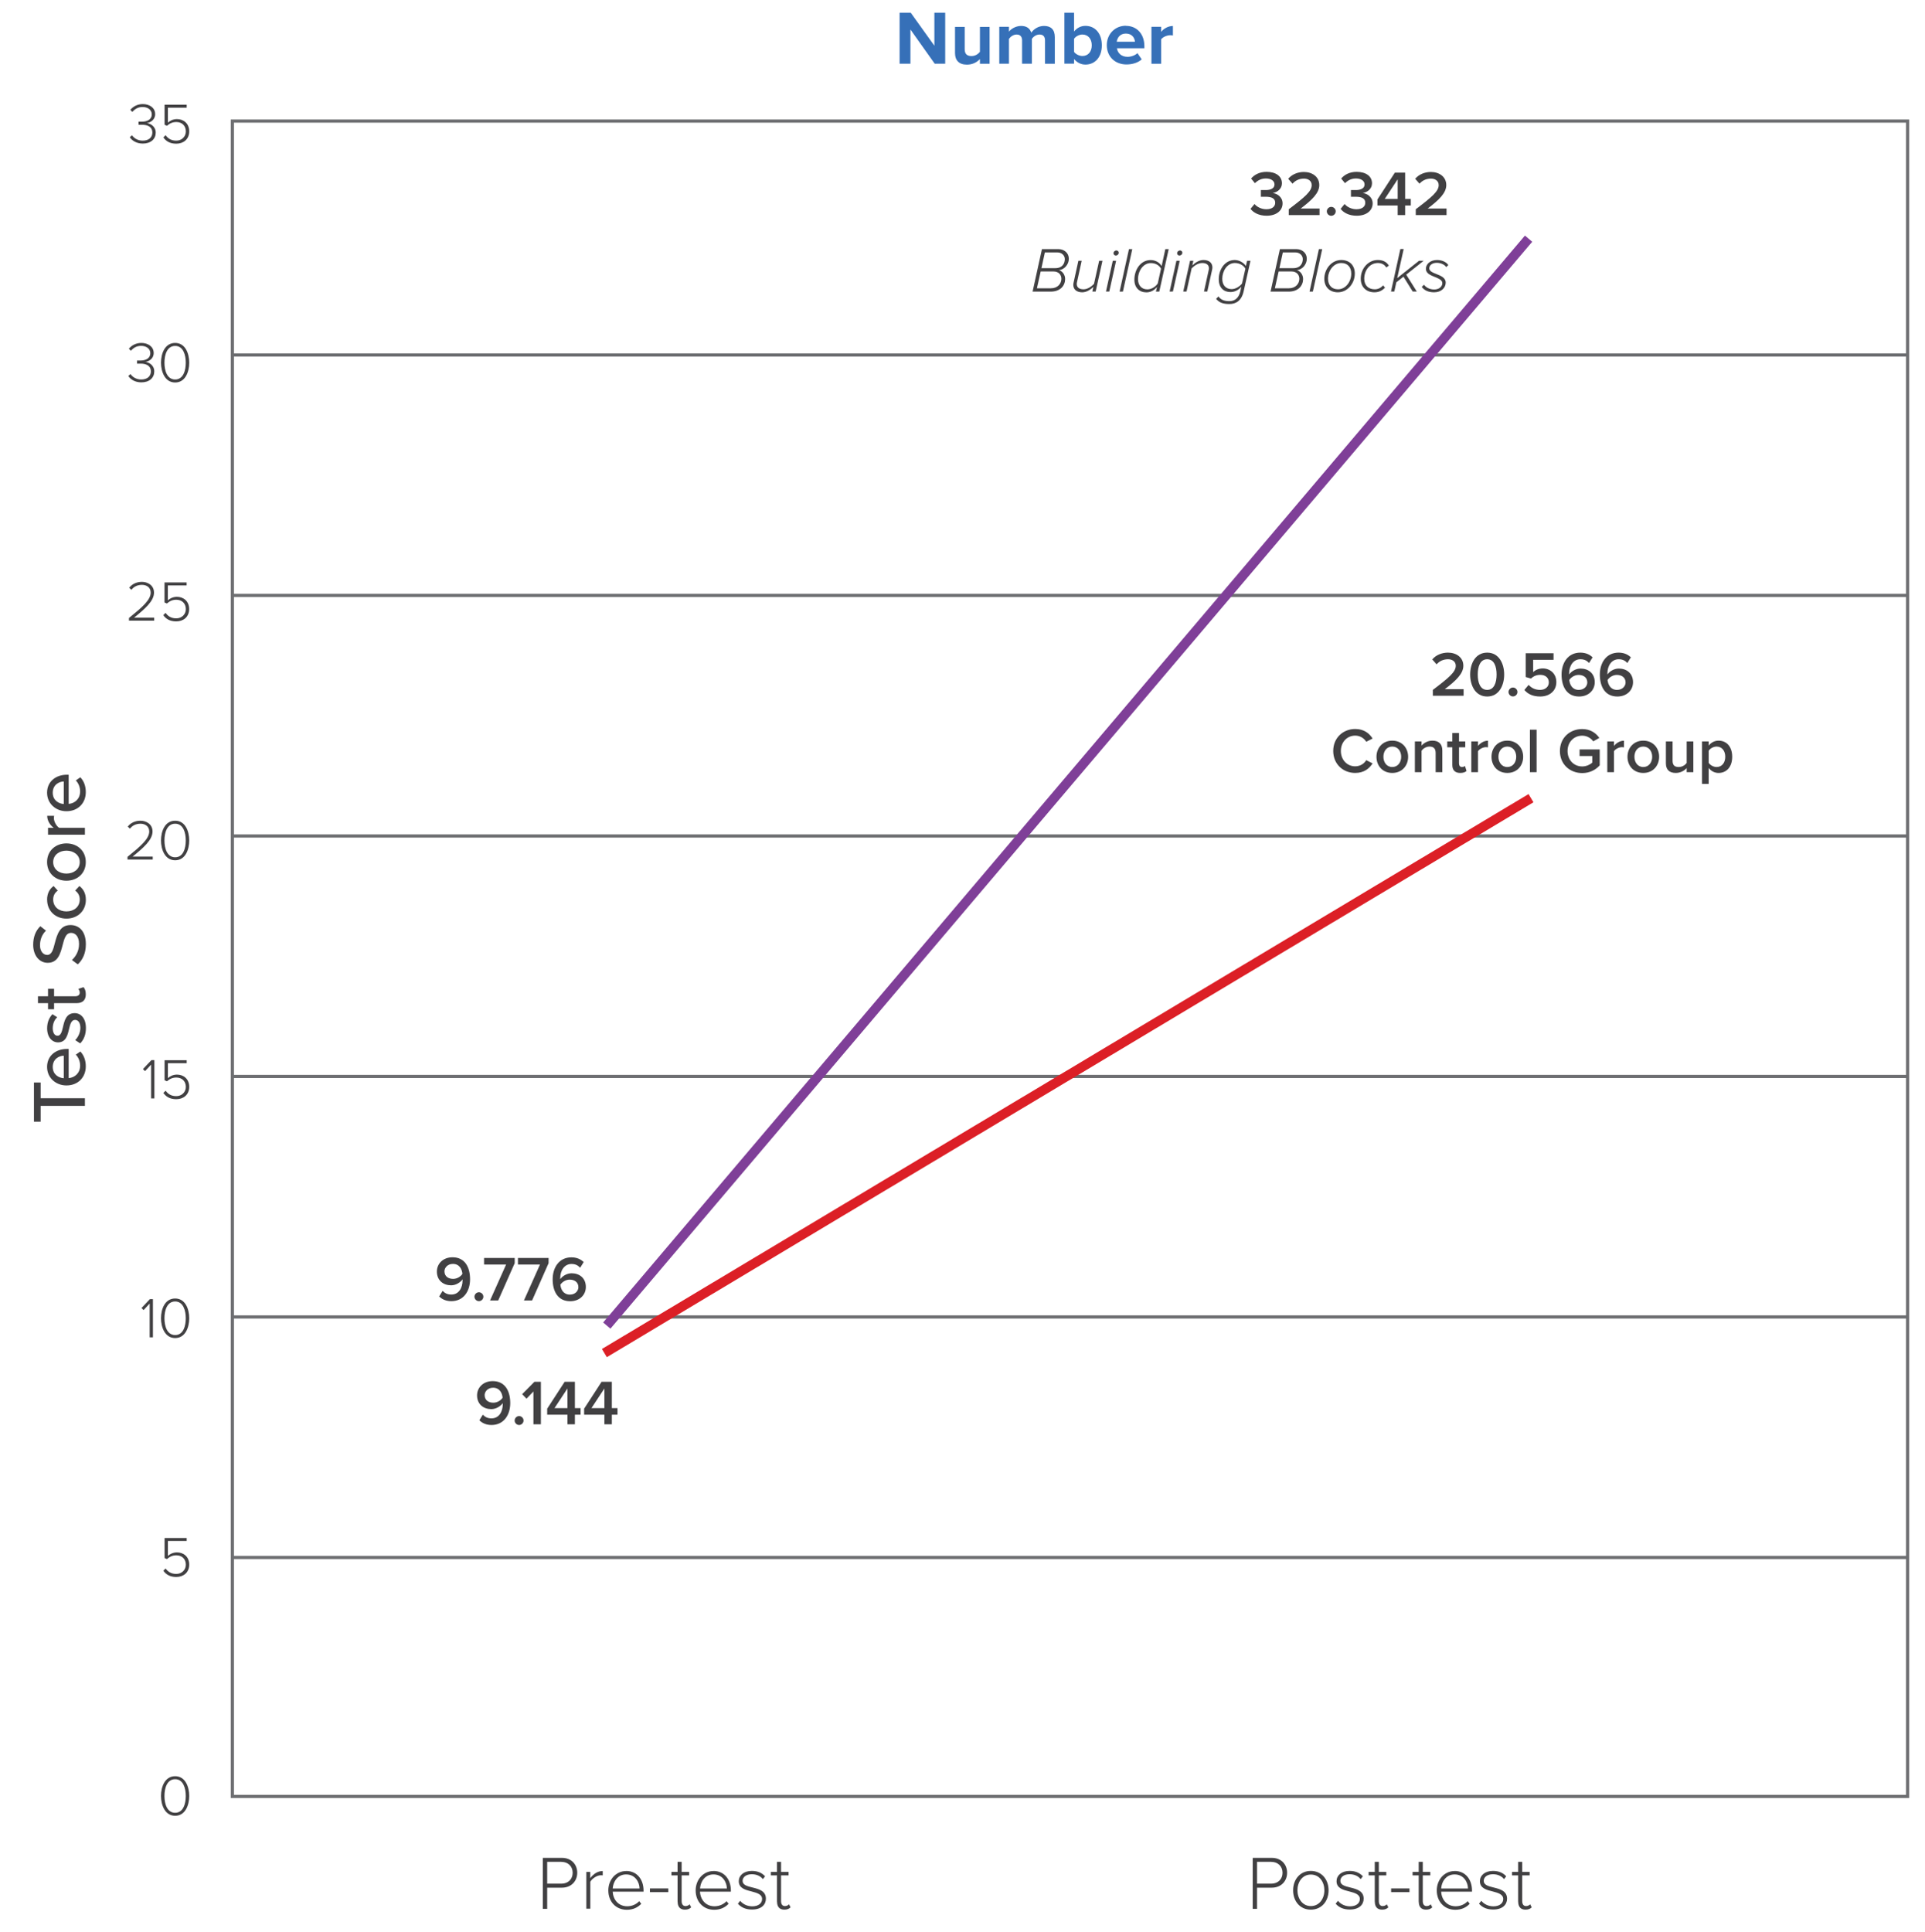 <?xml version="1.0" encoding="UTF-8"?><svg id="Layer_1" xmlns="http://www.w3.org/2000/svg" xmlns:xlink="http://www.w3.org/1999/xlink" viewBox="0 0 302.23 303.32"><defs><style>.cls-1{clip-path:url(#clippath);}.cls-2,.cls-3,.cls-4,.cls-5{fill:none;}.cls-2,.cls-6,.cls-7{stroke-width:0px;}.cls-3{stroke:#6d6e71;stroke-width:.5px;}.cls-4{stroke:#7f3f98;}.cls-4,.cls-5{stroke-width:1.5px;}.cls-5{stroke:#dc1f26;}.cls-6{fill:#3670b8;}.cls-7{fill:#414042;}</style><clipPath id="clippath"><rect class="cls-2" x="36.48" y="19" width="263.02" height="263.02"/></clipPath><clipPath id="clippath-1"><rect class="cls-2" x="-1256.88" y="-371.54" width="1399" height="270"/></clipPath></defs><g class="cls-1"><line class="cls-3" x1="33.03" y1="55.73" x2="306.42" y2="55.73"/><line class="cls-3" x1="33.03" y1="93.48" x2="306.42" y2="93.48"/><line class="cls-3" x1="33.03" y1="131.25" x2="306.42" y2="131.25"/><line class="cls-3" x1="33.03" y1="169" x2="306.42" y2="169"/><line class="cls-3" x1="33.03" y1="206.76" x2="306.42" y2="206.76"/><line class="cls-3" x1="33.03" y1="244.52" x2="306.42" y2="244.52"/></g><rect class="cls-3" x="36.48" y="19.01" width="263.02" height="263.02"/><path class="cls-7" d="m20.73,21.24c.33.48.92.84,1.68.84.93,0,1.51-.49,1.51-1.28,0-.87-.71-1.21-1.61-1.21-.24,0-.47,0-.56,0v-.49c.09,0,.32,0,.56,0,.79,0,1.52-.34,1.52-1.14,0-.75-.67-1.16-1.44-1.16-.68,0-1.17.27-1.61.77l-.32-.32c.42-.51,1.09-.91,1.96-.91,1.04,0,1.94.57,1.94,1.58,0,.92-.77,1.31-1.29,1.41.52.05,1.38.5,1.38,1.49s-.75,1.72-2.03,1.72c-.98,0-1.7-.46-2.04-1l.35-.3Z"/><path class="cls-7" d="m26,21.22c.39.55.91.86,1.68.86.86,0,1.5-.63,1.5-1.45,0-.91-.63-1.47-1.49-1.47-.55,0-1.02.18-1.46.59l-.39-.16v-3.15h3.47v.47h-2.95v2.35c.3-.29.81-.56,1.43-.56,1.01,0,1.92.67,1.92,1.92s-.92,1.94-2.03,1.94c-1,0-1.61-.39-2.03-.98l.34-.34Z"/><path class="cls-7" d="m20.5,58.74c.33.48.92.84,1.68.84.93,0,1.51-.49,1.51-1.28,0-.86-.71-1.21-1.61-1.21-.24,0-.47,0-.56,0v-.49c.09,0,.31,0,.56,0,.79,0,1.52-.34,1.52-1.14,0-.75-.67-1.16-1.44-1.16-.68,0-1.17.27-1.61.77l-.32-.32c.42-.51,1.09-.91,1.96-.91,1.04,0,1.94.57,1.94,1.58,0,.92-.77,1.31-1.29,1.4.52.05,1.38.5,1.38,1.49s-.75,1.72-2.03,1.72c-.98,0-1.7-.46-2.04-1l.35-.31Z"/><path class="cls-7" d="m27.5,53.84c1.6,0,2.21,1.66,2.21,3.1s-.61,3.11-2.21,3.11-2.22-1.68-2.22-3.11.6-3.1,2.22-3.1Zm0,.47c-1.27,0-1.68,1.39-1.68,2.63s.41,2.64,1.68,2.64,1.67-1.4,1.67-2.64-.41-2.63-1.67-2.63Z"/><path class="cls-7" d="m20.25,97.02c2.04-1.65,3.41-2.82,3.41-3.98,0-.87-.71-1.22-1.37-1.22-.75,0-1.32.32-1.65.78l-.35-.32c.42-.58,1.15-.93,2-.93s1.89.5,1.89,1.69c0,1.32-1.4,2.53-3.13,3.93h3.16v.47h-3.96v-.42Z"/><path class="cls-7" d="m26,96.22c.39.55.91.86,1.68.86.86,0,1.5-.63,1.5-1.45,0-.91-.63-1.47-1.5-1.47-.55,0-1.02.18-1.46.59l-.39-.16v-3.15h3.47v.47h-2.95v2.35c.3-.29.81-.56,1.43-.56,1.01,0,1.92.67,1.92,1.92s-.92,1.94-2.03,1.94c-1,0-1.61-.39-2.03-.98l.34-.34Z"/><path class="cls-7" d="m20.02,134.52c2.04-1.65,3.41-2.82,3.41-3.98,0-.86-.71-1.22-1.37-1.22-.75,0-1.32.32-1.65.78l-.35-.32c.42-.58,1.15-.93,2-.93s1.89.5,1.89,1.69c0,1.32-1.4,2.53-3.13,3.94h3.16v.47h-3.96v-.42Z"/><path class="cls-7" d="m27.5,128.85c1.6,0,2.21,1.66,2.21,3.1s-.61,3.11-2.21,3.11-2.22-1.68-2.22-3.11.6-3.1,2.22-3.1Zm0,.47c-1.27,0-1.68,1.39-1.68,2.63s.41,2.64,1.68,2.64,1.67-1.4,1.67-2.64-.4-2.63-1.67-2.63Z"/><path class="cls-7" d="m23.73,167.14l-.96,1.03-.32-.33,1.32-1.4h.47v6.01h-.51v-5.3Z"/><path class="cls-7" d="m26,171.23c.39.55.91.86,1.68.86.86,0,1.5-.63,1.5-1.45,0-.91-.63-1.47-1.49-1.47-.55,0-1.02.18-1.46.59l-.39-.16v-3.15h3.47v.47h-2.95v2.35c.3-.29.81-.56,1.43-.56,1.01,0,1.92.67,1.92,1.92s-.92,1.94-2.03,1.94c-1,0-1.61-.39-2.03-.98l.34-.34Z"/><path class="cls-7" d="m23.5,204.65l-.96,1.03-.32-.33,1.32-1.39h.47v6h-.51v-5.3Z"/><path class="cls-7" d="m27.5,203.86c1.6,0,2.21,1.66,2.21,3.1s-.61,3.11-2.21,3.11-2.22-1.68-2.22-3.11.6-3.1,2.22-3.1Zm0,.47c-1.27,0-1.68,1.39-1.68,2.63s.41,2.64,1.68,2.64,1.67-1.4,1.67-2.64-.41-2.63-1.67-2.63Z"/><path class="cls-7" d="m26,246.24c.39.55.91.86,1.68.86.86,0,1.5-.63,1.5-1.45,0-.91-.63-1.47-1.49-1.47-.55,0-1.02.18-1.46.59l-.39-.16v-3.15h3.47v.47h-2.95v2.35c.3-.29.81-.56,1.43-.56,1.01,0,1.92.67,1.92,1.92s-.92,1.94-2.03,1.94c-1,0-1.61-.39-2.03-.98l.34-.34Z"/><path class="cls-7" d="m27.5,278.86c1.6,0,2.21,1.67,2.21,3.1s-.61,3.11-2.21,3.11-2.22-1.68-2.22-3.11.6-3.1,2.22-3.1Zm0,.47c-1.27,0-1.68,1.39-1.68,2.63s.41,2.64,1.68,2.64,1.67-1.4,1.67-2.64-.41-2.63-1.67-2.63Z"/><path class="cls-6" d="m146.75,10l-3.81-5.37v5.37h-1.7V2h1.75l3.71,5.18V2h1.7v8h-1.64Z"/><path class="cls-6" d="m153.85,10v-.73c-.4.44-1.09.88-2.04.88-1.27,0-1.87-.7-1.87-1.82v-4.11h1.52v3.51c0,.8.42,1.07,1.07,1.07.59,0,1.05-.32,1.32-.66v-3.92h1.52v5.79h-1.52Z"/><path class="cls-6" d="m164.07,10v-3.66c0-.54-.24-.92-.86-.92-.54,0-.98.36-1.2.67v3.91h-1.54v-3.66c0-.54-.24-.92-.86-.92-.53,0-.97.36-1.2.68v3.9h-1.52v-5.79h1.52v.76c.24-.35,1.01-.9,1.9-.9s1.39.4,1.61,1.06c.34-.53,1.1-1.06,1.99-1.06,1.07,0,1.7.56,1.7,1.75v4.19h-1.54Z"/><path class="cls-6" d="m167.11,10V2h1.52v2.95c.46-.59,1.1-.89,1.79-.89,1.48,0,2.57,1.15,2.57,3.05s-1.1,3.03-2.57,3.03c-.7,0-1.33-.31-1.79-.88v.73h-1.52Zm1.52-1.86c.25.37.82.65,1.31.65.89,0,1.47-.67,1.47-1.68s-.59-1.69-1.47-1.69c-.49,0-1.06.29-1.31.67v2.05Z"/><path class="cls-6" d="m176.77,4.06c1.73,0,2.9,1.29,2.9,3.19v.33h-4.31c.1.73.68,1.34,1.67,1.34.54,0,1.18-.21,1.55-.58l.67.98c-.59.54-1.49.8-2.39.8-1.76,0-3.09-1.19-3.09-3.04,0-1.68,1.24-3.04,3-3.04Zm-1.43,2.49h2.85c-.04-.55-.42-1.28-1.43-1.28-.95,0-1.36.71-1.43,1.28Z"/><path class="cls-6" d="m180.78,10v-5.79h1.52v.79c.41-.52,1.13-.92,1.85-.92v1.49c-.11-.03-.25-.04-.42-.04-.5,0-1.18.28-1.43.65v3.83h-1.52Z"/><line class="cls-4" x1="95.27" y1="208.11" x2="239.99" y2="37.47"/><line class="cls-5" x1="94.89" y1="212.43" x2="240.37" y2="125.31"/><path class="cls-7" d="m85.22,291.68h3c1.54,0,2.41,1.08,2.41,2.34s-.89,2.34-2.41,2.34h-2.31v3.32h-.68v-8Zm2.93.62h-2.24v3.43h2.24c1.06,0,1.76-.71,1.76-1.71s-.71-1.71-1.76-1.71Z"/><path class="cls-7" d="m92.05,293.88h.62v.99c.49-.65,1.15-1.12,1.96-1.12v.68c-.11-.02-.19-.02-.31-.02-.59,0-1.38.53-1.64,1.03v4.22h-.62v-5.79Z"/><path class="cls-7" d="m98.31,293.74c1.76,0,2.73,1.4,2.73,3.07v.17h-4.84c.06,1.26.9,2.3,2.27,2.3.73,0,1.4-.28,1.89-.8l.32.41c-.58.6-1.31.94-2.27.94-1.69,0-2.9-1.26-2.9-3.04,0-1.68,1.19-3.04,2.79-3.04Zm-2.11,2.75h4.21c-.01-.98-.66-2.21-2.11-2.21-1.37,0-2.05,1.2-2.1,2.21Z"/><path class="cls-7" d="m102.04,296.48h2.88v.58h-2.88v-.58Z"/><path class="cls-7" d="m106.38,298.56v-4.13h-.96v-.55h.96v-1.58h.64v1.58h1.17v.55h-1.17v4.03c0,.47.19.79.6.79.28,0,.52-.13.65-.28l.24.48c-.23.22-.5.36-.98.36-.77,0-1.14-.47-1.14-1.26Z"/><path class="cls-7" d="m112.02,293.74c1.76,0,2.73,1.4,2.73,3.07v.17h-4.85c.06,1.26.9,2.3,2.27,2.3.73,0,1.4-.28,1.9-.8l.32.41c-.58.6-1.31.94-2.27.94-1.69,0-2.9-1.26-2.9-3.04,0-1.68,1.19-3.04,2.79-3.04Zm-2.11,2.75h4.21c-.01-.98-.66-2.21-2.11-2.21-1.37,0-2.05,1.2-2.1,2.21Z"/><path class="cls-7" d="m116.23,298.44c.37.47,1.06.85,1.87.85.97,0,1.55-.48,1.55-1.15,0-.74-.79-.96-1.62-1.18-.97-.24-2.04-.49-2.04-1.62,0-.89.76-1.61,2.06-1.61,1,0,1.66.38,2.07.85l-.35.44c-.34-.46-.96-.77-1.73-.77-.9,0-1.45.45-1.45,1.04,0,.66.74.84,1.55,1.04,1,.25,2.11.53,2.11,1.76,0,.94-.72,1.7-2.17,1.7-.94,0-1.66-.28-2.23-.91l.37-.47Z"/><path class="cls-7" d="m121.99,298.56v-4.13h-.96v-.55h.96v-1.58h.64v1.58h1.18v.55h-1.18v4.03c0,.47.19.79.6.79.28,0,.52-.13.65-.28l.24.48c-.23.22-.5.36-.98.36-.77,0-1.14-.47-1.14-1.26Z"/><path class="cls-7" d="m196.67,291.68h3c1.54,0,2.41,1.08,2.41,2.34s-.89,2.34-2.41,2.34h-2.31v3.32h-.68v-8Zm2.93.62h-2.24v3.43h2.24c1.05,0,1.76-.71,1.76-1.71s-.71-1.71-1.76-1.71Z"/><path class="cls-7" d="m203.02,296.77c0-1.69,1.09-3.04,2.78-3.04s2.79,1.34,2.79,3.04-1.08,3.04-2.79,3.04-2.78-1.35-2.78-3.04Zm4.91,0c0-1.28-.76-2.47-2.12-2.47s-2.11,1.19-2.11,2.47.77,2.48,2.11,2.48,2.12-1.19,2.12-2.48Z"/><path class="cls-7" d="m210.08,298.44c.37.47,1.06.85,1.87.85.97,0,1.55-.48,1.55-1.15,0-.74-.79-.96-1.62-1.18-.97-.24-2.04-.49-2.04-1.62,0-.89.76-1.61,2.06-1.61,1,0,1.66.38,2.07.85l-.35.44c-.34-.46-.96-.77-1.73-.77-.9,0-1.45.45-1.45,1.04,0,.66.74.84,1.55,1.04,1,.25,2.11.53,2.11,1.76,0,.94-.72,1.7-2.17,1.7-.94,0-1.66-.28-2.23-.91l.37-.47Z"/><path class="cls-7" d="m215.84,298.56v-4.13h-.96v-.55h.96v-1.58h.64v1.58h1.17v.55h-1.17v4.03c0,.47.19.79.6.79.28,0,.52-.13.65-.28l.24.48c-.23.22-.5.36-.98.36-.77,0-1.14-.47-1.14-1.26Z"/><path class="cls-7" d="m218.41,296.48h2.88v.58h-2.88v-.58Z"/><path class="cls-7" d="m222.74,298.56v-4.13h-.96v-.55h.96v-1.58h.64v1.58h1.18v.55h-1.18v4.03c0,.47.19.79.6.79.28,0,.52-.13.65-.28l.24.48c-.23.22-.5.36-.98.36-.77,0-1.14-.47-1.14-1.26Z"/><path class="cls-7" d="m228.38,293.74c1.76,0,2.73,1.4,2.73,3.07v.17h-4.84c.06,1.26.9,2.3,2.27,2.3.73,0,1.4-.28,1.89-.8l.32.41c-.58.6-1.31.94-2.27.94-1.69,0-2.9-1.26-2.9-3.04,0-1.68,1.19-3.04,2.79-3.04Zm-2.11,2.75h4.21c-.01-.98-.66-2.21-2.11-2.21-1.37,0-2.05,1.2-2.1,2.21Z"/><path class="cls-7" d="m232.59,298.44c.37.47,1.06.85,1.87.85.97,0,1.55-.48,1.55-1.15,0-.74-.79-.96-1.62-1.18-.97-.24-2.04-.49-2.04-1.62,0-.89.76-1.61,2.06-1.61,1,0,1.66.38,2.07.85l-.35.44c-.34-.46-.96-.77-1.73-.77-.9,0-1.45.45-1.45,1.04,0,.66.74.84,1.55,1.04,1,.25,2.11.53,2.11,1.76,0,.94-.72,1.7-2.17,1.7-.94,0-1.66-.28-2.23-.91l.37-.47Z"/><path class="cls-7" d="m238.35,298.56v-4.13h-.96v-.55h.96v-1.58h.64v1.58h1.17v.55h-1.17v4.03c0,.47.19.79.6.79.28,0,.52-.13.65-.28l.24.48c-.23.22-.5.36-.98.36-.77,0-1.14-.47-1.14-1.26Z"/><path class="cls-7" d="m196.97,32.04c.43.5,1.14.81,1.85.81.88,0,1.39-.4,1.39-1.02,0-.66-.53-.94-1.48-.94-.28,0-.67,0-.77,0v-1.05c.12,0,.51,0,.77,0,.78,0,1.37-.27,1.37-.88s-.6-.94-1.35-.94c-.68,0-1.24.26-1.72.74l-.6-.73c.51-.6,1.32-1.05,2.43-1.05,1.44,0,2.41.68,2.41,1.8,0,.89-.76,1.41-1.45,1.53.65.06,1.55.59,1.55,1.62,0,1.13-.97,1.94-2.51,1.94-1.19,0-2.07-.48-2.52-1.08l.63-.77Z"/><path class="cls-7" d="m202.34,32.85c2.59-1.96,3.6-2.83,3.6-3.79,0-.7-.6-1.02-1.21-1.02-.78,0-1.38.32-1.8.8l-.68-.77c.59-.71,1.53-1.07,2.46-1.07,1.29,0,2.42.73,2.42,2.06,0,1.23-1.13,2.33-2.92,3.68h2.96v1.03h-4.83v-.92Z"/><path class="cls-7" d="m209.01,32.48c.38,0,.7.32.7.7s-.32.7-.7.7-.7-.32-.7-.7.32-.7.7-.7Z"/><path class="cls-7" d="m211.11,32.04c.43.5,1.14.81,1.85.81.88,0,1.39-.4,1.39-1.02,0-.66-.53-.94-1.48-.94-.28,0-.67,0-.77,0v-1.05c.12,0,.51,0,.77,0,.78,0,1.37-.27,1.37-.88s-.6-.94-1.35-.94c-.68,0-1.24.26-1.72.74l-.6-.73c.51-.6,1.32-1.05,2.43-1.05,1.44,0,2.41.68,2.41,1.8,0,.89-.76,1.41-1.45,1.53.65.06,1.55.59,1.55,1.62,0,1.13-.97,1.94-2.51,1.94-1.19,0-2.07-.48-2.52-1.08l.63-.77Z"/><path class="cls-7" d="m219.44,32.26h-3.18v-.94l2.74-4.22h1.61v4.13h.89v1.03h-.89v1.51h-1.17v-1.51Zm-2.03-1.03h2.03v-3.08l-2.03,3.08Z"/><path class="cls-7" d="m222.28,32.85c2.59-1.96,3.6-2.83,3.6-3.79,0-.7-.6-1.02-1.21-1.02-.78,0-1.38.32-1.8.8l-.68-.77c.59-.71,1.53-1.07,2.46-1.07,1.29,0,2.42.73,2.42,2.06,0,1.23-1.13,2.33-2.92,3.68h2.96v1.03h-4.83v-.92Z"/><path class="cls-7" d="m163.59,39.11h2.57c.9,0,1.65.59,1.65,1.51s-.72,1.7-1.55,1.8c.56.14.97.75.97,1.38,0,1.01-.72,1.98-2.26,1.98h-2.85l1.47-6.67Zm1.83,3.51h-2.03l-.59,2.64h2.2c1.07,0,1.64-.74,1.64-1.49,0-.65-.45-1.15-1.22-1.15Zm.61-2.99h-1.98l-.54,2.47h2.18c1.11,0,1.49-.75,1.49-1.42,0-.6-.51-1.05-1.15-1.05Z"/><path class="cls-7" d="m169.11,44.21c-.02.1-.06.25-.06.36,0,.6.46.85,1.07.85s1.23-.42,1.64-.85l.81-3.63h.52l-1.07,4.83h-.52l.16-.73c-.43.42-1.06.85-1.74.85-.82,0-1.41-.39-1.41-1.18,0-.1.03-.3.06-.41l.74-3.36h.52l-.72,3.27Z"/><path class="cls-7" d="m174.71,40.94h.52l-1.07,4.83h-.52l1.07-4.83Zm.56-1.62c.21,0,.37.16.37.35,0,.28-.25.45-.45.45s-.37-.16-.37-.35c0-.28.25-.45.45-.45Z"/><path class="cls-7" d="m177.25,39.11h.52l-1.47,6.67h-.52l1.47-6.67Z"/><path class="cls-7" d="m182.96,39.11h.53l-1.48,6.67h-.53l.17-.73c-.4.51-.97.85-1.66.85-1.11,0-1.89-.73-1.89-1.98,0-1.63,1.01-3.09,2.54-3.09.79,0,1.41.39,1.74.94l.58-2.66Zm-2.83,6.32c.68,0,1.31-.43,1.64-.93l.51-2.32c-.24-.48-.82-.88-1.6-.88-1.21,0-2.01,1.25-2.01,2.53,0,.99.58,1.6,1.46,1.6Z"/><path class="cls-7" d="m184.7,40.94h.52l-1.07,4.83h-.52l1.07-4.83Zm.56-1.62c.21,0,.37.16.37.35,0,.28-.25.45-.45.45s-.37-.16-.37-.35c0-.28.25-.45.45-.45Z"/><path class="cls-7" d="m189.75,42.49c.02-.09.06-.23.06-.35,0-.6-.46-.85-1.05-.85-.63,0-1.25.41-1.67.84l-.8,3.64h-.52l1.07-4.83h.52l-.16.73c.43-.42,1.06-.85,1.74-.85.82,0,1.41.39,1.41,1.18,0,.09-.03.3-.06.41l-.74,3.36h-.52l.72-3.28Z"/><path class="cls-7" d="m191.31,46.54c.34.52.92.74,1.7.74s1.47-.41,1.73-1.56l.15-.72c-.39.5-.99.85-1.71.85-1.02,0-1.83-.65-1.83-2.01,0-1.55.96-3.02,2.51-3.02.69,0,1.4.41,1.75.94l.19-.82h.53l-1.07,4.78c-.32,1.48-1.2,2.01-2.24,2.01-.9,0-1.59-.18-2.09-.82l.38-.37Zm4.22-4.36c-.29-.54-.96-.89-1.65-.89-1.22,0-1.98,1.28-1.98,2.48,0,1.01.58,1.62,1.47,1.62.62,0,1.26-.41,1.63-.87l.53-2.34Z"/><path class="cls-7" d="m200.95,39.11h2.57c.9,0,1.65.59,1.65,1.51s-.72,1.7-1.55,1.8c.56.14.97.75.97,1.38,0,1.01-.72,1.98-2.26,1.98h-2.85l1.47-6.67Zm1.83,3.51h-2.03l-.59,2.64h2.2c1.07,0,1.64-.74,1.64-1.49,0-.65-.45-1.15-1.22-1.15Zm.61-2.99h-1.98l-.54,2.47h2.18c1.11,0,1.49-.75,1.49-1.42,0-.6-.51-1.05-1.15-1.05Z"/><path class="cls-7" d="m207.07,39.11h.52l-1.47,6.67h-.52l1.47-6.67Z"/><path class="cls-7" d="m210.58,40.82c1.3,0,2.13.84,2.13,2.12,0,1.53-1.13,2.95-2.66,2.95-1.3,0-2.13-.84-2.13-2.12,0-1.53,1.13-2.95,2.66-2.95Zm0,.47c-1.21,0-2.08,1.21-2.08,2.46,0,1.01.58,1.67,1.57,1.67,1.21,0,2.08-1.21,2.08-2.46,0-1.01-.58-1.67-1.57-1.67Z"/><path class="cls-7" d="m216.32,40.82c.83,0,1.4.32,1.73.88l-.4.3c-.28-.49-.78-.71-1.31-.71-1.33,0-2.15,1.2-2.15,2.47,0,1.1.71,1.66,1.65,1.66.54,0,1-.25,1.31-.62l.3.36c-.42.44-.93.73-1.66.73-1.24,0-2.15-.77-2.15-2.14,0-1.59,1.17-2.93,2.68-2.93Z"/><path class="cls-7" d="m220.35,43.44l-1.12.88-.32,1.45h-.52l1.47-6.67h.52l-1.01,4.56,3.42-2.72h.73l-2.74,2.18,1.66,2.65h-.64l-1.45-2.33Z"/><path class="cls-7" d="m223.58,44.7c.25.39.85.75,1.59.75.8,0,1.28-.48,1.28-1,0-.48-.56-.71-1.16-.96-.68-.27-1.42-.57-1.42-1.28s.64-1.39,1.76-1.39c.83,0,1.49.37,1.76.79l-.33.33c-.21-.37-.83-.68-1.47-.68-.73,0-1.19.38-1.19.87,0,.44.53.66,1.11.89.7.28,1.47.58,1.47,1.35s-.65,1.52-1.82,1.52c-.87,0-1.54-.29-1.94-.85l.36-.34Z"/><path class="cls-7" d="m224.96,108.31c2.59-1.96,3.6-2.83,3.6-3.79,0-.7-.6-1.02-1.21-1.02-.78,0-1.38.32-1.8.8l-.68-.77c.59-.71,1.53-1.07,2.46-1.07,1.29,0,2.42.73,2.42,2.06,0,1.23-1.13,2.33-2.92,3.68h2.96v1.03h-4.83v-.92Z"/><path class="cls-7" d="m233.49,102.46c1.87,0,2.67,1.76,2.67,3.44s-.8,3.45-2.67,3.45-2.67-1.77-2.67-3.45.8-3.44,2.67-3.44Zm0,1.04c-1.09,0-1.48,1.13-1.48,2.4s.39,2.41,1.48,2.41,1.48-1.14,1.48-2.41-.39-2.4-1.48-2.4Z"/><path class="cls-7" d="m237.54,107.94c.38,0,.7.32.7.7s-.32.7-.7.7-.7-.32-.7-.7.32-.7.7-.7Z"/><path class="cls-7" d="m240,107.52c.45.51,1.05.79,1.8.79.84,0,1.37-.52,1.37-1.17,0-.72-.52-1.19-1.34-1.19-.57,0-1.04.18-1.46.58l-.83-.24v-3.73h4.37v1.03h-3.2v1.93c.32-.32.87-.58,1.51-.58,1.12,0,2.13.79,2.13,2.15s-1.05,2.26-2.54,2.26c-1.15,0-1.94-.39-2.48-1.03l.67-.8Z"/><path class="cls-7" d="m248.12,102.46c.83,0,1.47.3,1.92.74l-.55.89c-.35-.37-.73-.59-1.37-.59-1.11,0-1.76,1.03-1.76,2.2,0,.07,0,.13,0,.19.3-.45,1-.93,1.79-.93,1.2,0,2.23.73,2.23,2.15,0,1.24-.97,2.24-2.46,2.24-1.96,0-2.75-1.59-2.75-3.44s1.01-3.45,2.94-3.45Zm-.28,3.5c-.57,0-1.12.31-1.46.79.07.72.46,1.56,1.49,1.56.88,0,1.34-.62,1.34-1.16,0-.82-.64-1.19-1.37-1.19Z"/><path class="cls-7" d="m254.13,102.46c.83,0,1.47.3,1.92.74l-.55.89c-.35-.37-.73-.59-1.37-.59-1.11,0-1.76,1.03-1.76,2.2,0,.07,0,.13,0,.19.3-.45,1-.93,1.79-.93,1.2,0,2.23.73,2.23,2.15,0,1.24-.97,2.24-2.46,2.24-1.96,0-2.75-1.59-2.75-3.44s1.01-3.45,2.94-3.45Zm-.28,3.5c-.57,0-1.12.31-1.46.79.07.72.46,1.56,1.49,1.56.88,0,1.34-.62,1.34-1.16,0-.82-.64-1.19-1.37-1.19Z"/><path class="cls-7" d="m209.32,117.9c0-2.05,1.53-3.45,3.45-3.45,1.4,0,2.23.7,2.73,1.5l-1,.51c-.32-.55-.96-.97-1.73-.97-1.27,0-2.25,1.01-2.25,2.41s.98,2.41,2.25,2.41c.77,0,1.41-.41,1.73-.97l1,.51c-.51.8-1.33,1.5-2.73,1.5-1.92,0-3.45-1.4-3.45-3.45Z"/><path class="cls-7" d="m216.11,118.81c0-1.38.95-2.53,2.48-2.53s2.49,1.15,2.49,2.53-.94,2.54-2.49,2.54-2.48-1.15-2.48-2.54Zm3.88,0c0-.85-.5-1.6-1.4-1.6s-1.39.75-1.39,1.6.5,1.61,1.39,1.61,1.4-.75,1.4-1.61Z"/><path class="cls-7" d="m225.4,118.21c0-.75-.38-1-.97-1-.54,0-1,.32-1.24.65v3.37h-1.05v-4.83h1.05v.66c.32-.38.94-.78,1.7-.78,1.04,0,1.56.56,1.56,1.55v3.4h-1.05v-3.02Z"/><path class="cls-7" d="m228.02,120.11v-2.79h-.8v-.92h.8v-1.32h1.05v1.32h.98v.92h-.98v2.53c0,.33.16.57.46.57.2,0,.39-.08.47-.17l.25.79c-.19.18-.5.31-.99.31-.81,0-1.24-.44-1.24-1.24Z"/><path class="cls-7" d="m231,116.4h1.05v.71c.36-.46.94-.82,1.57-.82v1.04c-.09-.02-.2-.03-.33-.03-.44,0-1.03.3-1.24.64v3.29h-1.05v-4.83Z"/><path class="cls-7" d="m234.17,118.81c0-1.38.95-2.53,2.48-2.53s2.49,1.15,2.49,2.53-.94,2.54-2.49,2.54-2.48-1.15-2.48-2.54Zm3.88,0c0-.85-.5-1.6-1.4-1.6s-1.39.75-1.39,1.6.5,1.61,1.39,1.61,1.4-.75,1.4-1.61Z"/><path class="cls-7" d="m240.2,114.56h1.05v6.67h-1.05v-6.67Z"/><path class="cls-7" d="m248.41,114.46c1.3,0,2.15.62,2.69,1.39l-.96.54c-.35-.5-.98-.89-1.73-.89-1.32,0-2.3,1.01-2.3,2.41s.98,2.42,2.3,2.42c.68,0,1.28-.32,1.58-.6v-1.04h-1.99v-1.03h3.16v2.5c-.66.73-1.59,1.21-2.75,1.21-1.93,0-3.5-1.37-3.5-3.46s1.57-3.45,3.5-3.45Z"/><path class="cls-7" d="m252.35,116.4h1.05v.71c.36-.46.94-.82,1.57-.82v1.04c-.09-.02-.2-.03-.33-.03-.44,0-1.03.3-1.24.64v3.29h-1.05v-4.83Z"/><path class="cls-7" d="m255.52,118.81c0-1.38.95-2.53,2.48-2.53s2.49,1.15,2.49,2.53-.94,2.54-2.49,2.54-2.48-1.15-2.48-2.54Zm3.88,0c0-.85-.5-1.6-1.4-1.6s-1.39.75-1.39,1.6.5,1.61,1.39,1.61,1.4-.75,1.4-1.61Z"/><path class="cls-7" d="m264.81,120.59c-.35.39-.95.76-1.71.76-1.04,0-1.55-.54-1.55-1.53v-3.42h1.05v3.04c0,.75.38.98.97.98.53,0,.99-.3,1.24-.63v-3.39h1.05v4.83h-1.05v-.64Z"/><path class="cls-7" d="m267.22,123.07v-6.67h1.05v.66c.36-.48.92-.78,1.55-.78,1.25,0,2.14.94,2.14,2.53s-.89,2.54-2.14,2.54c-.61,0-1.16-.27-1.55-.79v2.51h-1.05Zm2.29-5.86c-.49,0-1.01.29-1.24.65v1.91c.23.35.75.65,1.24.65.83,0,1.36-.67,1.36-1.61s-.53-1.6-1.36-1.6Z"/><path class="cls-7" d="m69.49,202.66c.35.36.74.58,1.37.58,1.21,0,1.76-1.1,1.76-2.19v-.2c-.31.45-1.01.94-1.79.94-1.2,0-2.24-.74-2.24-2.16,0-1.23.97-2.24,2.46-2.24,1.96,0,2.75,1.59,2.75,3.45s-1.01,3.44-2.94,3.44c-.82,0-1.46-.29-1.91-.74l.54-.88Zm1.62-4.23c-.87,0-1.33.63-1.33,1.16,0,.82.64,1.19,1.36,1.19.57,0,1.13-.3,1.46-.78-.06-.72-.46-1.57-1.49-1.57Z"/><path class="cls-7" d="m75.19,202.88c.38,0,.7.32.7.7s-.32.7-.7.7-.7-.32-.7-.7.32-.7.7-.7Z"/><path class="cls-7" d="m79.46,198.53h-3.46v-1.03h4.81v.81l-2.59,5.86h-1.28l2.52-5.64Z"/><path class="cls-7" d="m84.78,198.53h-3.46v-1.03h4.81v.81l-2.59,5.86h-1.28l2.52-5.64Z"/><path class="cls-7" d="m89.72,197.4c.83,0,1.47.3,1.92.74l-.55.89c-.35-.37-.73-.59-1.37-.59-1.11,0-1.76,1.03-1.76,2.2,0,.07,0,.13,0,.19.3-.45,1-.93,1.79-.93,1.2,0,2.23.73,2.23,2.15,0,1.24-.97,2.24-2.46,2.24-1.96,0-2.75-1.59-2.75-3.44s1.01-3.45,2.94-3.45Zm-.28,3.5c-.57,0-1.12.31-1.46.79.07.72.46,1.56,1.49,1.56.88,0,1.34-.62,1.34-1.16,0-.82-.64-1.19-1.37-1.19Z"/><path class="cls-7" d="m75.8,222.1c.35.36.74.58,1.37.58,1.21,0,1.76-1.1,1.76-2.19v-.2c-.31.45-1.01.94-1.79.94-1.2,0-2.24-.74-2.24-2.16,0-1.23.97-2.24,2.46-2.24,1.96,0,2.75,1.59,2.75,3.45s-1.01,3.44-2.94,3.44c-.82,0-1.46-.29-1.91-.74l.54-.88Zm1.62-4.23c-.87,0-1.33.63-1.33,1.16,0,.82.64,1.19,1.36,1.19.57,0,1.13-.3,1.46-.78-.06-.72-.46-1.57-1.49-1.57Z"/><path class="cls-7" d="m81.5,222.32c.38,0,.7.32.7.7s-.32.7-.7.7-.7-.32-.7-.7.32-.7.7-.7Z"/><path class="cls-7" d="m83.75,218.46l-1.09,1.13-.68-.71,1.92-1.94h1.02v6.67h-1.17v-5.15Z"/><path class="cls-7" d="m89.09,222.1h-3.18v-.94l2.74-4.22h1.61v4.13h.89v1.03h-.89v1.51h-1.17v-1.51Zm-2.03-1.03h2.03v-3.08l-2.03,3.08Z"/><path class="cls-7" d="m94.89,222.1h-3.18v-.94l2.74-4.22h1.61v4.13h.89v1.03h-.89v1.51h-1.17v-1.51Zm-2.03-1.03h2.03v-3.08l-2.03,3.08Z"/><path class="cls-7" d="m13.33,173.62h-6.95v2.48h-1.05v-6.15h1.05v2.47h6.95v1.2Z"/><path class="cls-7" d="m7.39,167.5c0-1.74,1.36-2.82,3.13-2.82h.26v4.58c.98-.08,1.8-.8,1.8-1.97,0-.61-.24-1.28-.68-1.71l.71-.5c.56.58.86,1.39.86,2.33,0,1.73-1.22,3-3.04,3-1.68,0-3.04-1.21-3.04-2.9Zm2.62,1.78v-3.54c-.77.02-1.73.54-1.73,1.76s.94,1.72,1.73,1.78Z"/><path class="cls-7" d="m11.79,163.31c.43-.4.83-1.16.83-1.94s-.34-1.25-.83-1.25c-.58,0-.77.66-.94,1.4-.23.98-.49,2.13-1.74,2.13-.92,0-1.71-.79-1.71-2.21,0-1,.36-1.71.83-2.21l.76.48c-.41.33-.71.98-.71,1.71s.29,1.19.76,1.19c.5,0,.67-.62.84-1.34.23-1.01.5-2.21,1.84-2.21.99,0,1.77.82,1.77,2.34,0,.97-.3,1.82-.9,2.41l-.79-.52Z"/><path class="cls-7" d="m12.05,157.49h-3.56v.96h-.95v-.96h-1.58v-1.08h1.58v-1.17h.95v1.17h3.32c.41,0,.71-.19.71-.56,0-.25-.11-.48-.23-.59l.81-.28c.22.23.37.56.37,1.13,0,.91-.52,1.38-1.43,1.38Z"/><path class="cls-7" d="m11.28,150.73c.6-.54,1.13-1.4,1.13-2.52,0-1.29-.66-1.75-1.24-1.75-.84,0-1.08.91-1.34,1.93-.34,1.28-.71,2.77-2.34,2.77-1.32,0-2.28-1.16-2.28-2.83,0-1.24.39-2.21,1.12-2.92l.89.7c-.65.61-.94,1.45-.94,2.31s.46,1.5,1.13,1.5c.72,0,.95-.86,1.2-1.86.35-1.31.76-2.83,2.46-2.83,1.25,0,2.41.86,2.41,3.02,0,1.43-.52,2.47-1.27,3.15l-.92-.68Z"/><path class="cls-7" d="m7.39,141.27c0-1.09.46-1.75,1.02-2.17l.66.72c-.49.35-.72.82-.72,1.4,0,1.14.88,1.87,2.08,1.87s2.09-.73,2.09-1.87c0-.59-.24-1.06-.72-1.4l.66-.72c.56.42,1.02,1.08,1.02,2.17,0,1.75-1.31,2.95-3.04,2.95s-3.04-1.2-3.04-2.95Z"/><path class="cls-7" d="m10.43,138.27c-1.67,0-3.04-1.13-3.04-2.93s1.37-2.93,3.04-2.93,3.04,1.12,3.04,2.93-1.37,2.93-3.04,2.93Zm0-4.72c-1.09,0-2.08.64-2.08,1.8s.98,1.8,2.08,1.8,2.09-.65,2.09-1.8-.98-1.8-2.09-1.8Z"/><path class="cls-7" d="m13.33,131.05h-5.79v-1.08h.89c-.58-.44-1.02-1.13-1.02-1.89h1.09c-.02.11-.04.23-.04.37,0,.54.41,1.27.84,1.52h4.03v1.08Z"/><path class="cls-7" d="m7.39,124.45c0-1.74,1.36-2.82,3.13-2.82h.26v4.58c.98-.08,1.8-.8,1.8-1.97,0-.61-.24-1.28-.68-1.71l.71-.5c.56.58.86,1.39.86,2.33,0,1.73-1.22,3-3.04,3-1.68,0-3.04-1.21-3.04-2.9Zm2.62,1.78v-3.54c-.77.02-1.73.54-1.73,1.76s.94,1.72,1.73,1.78Z"/></svg>
